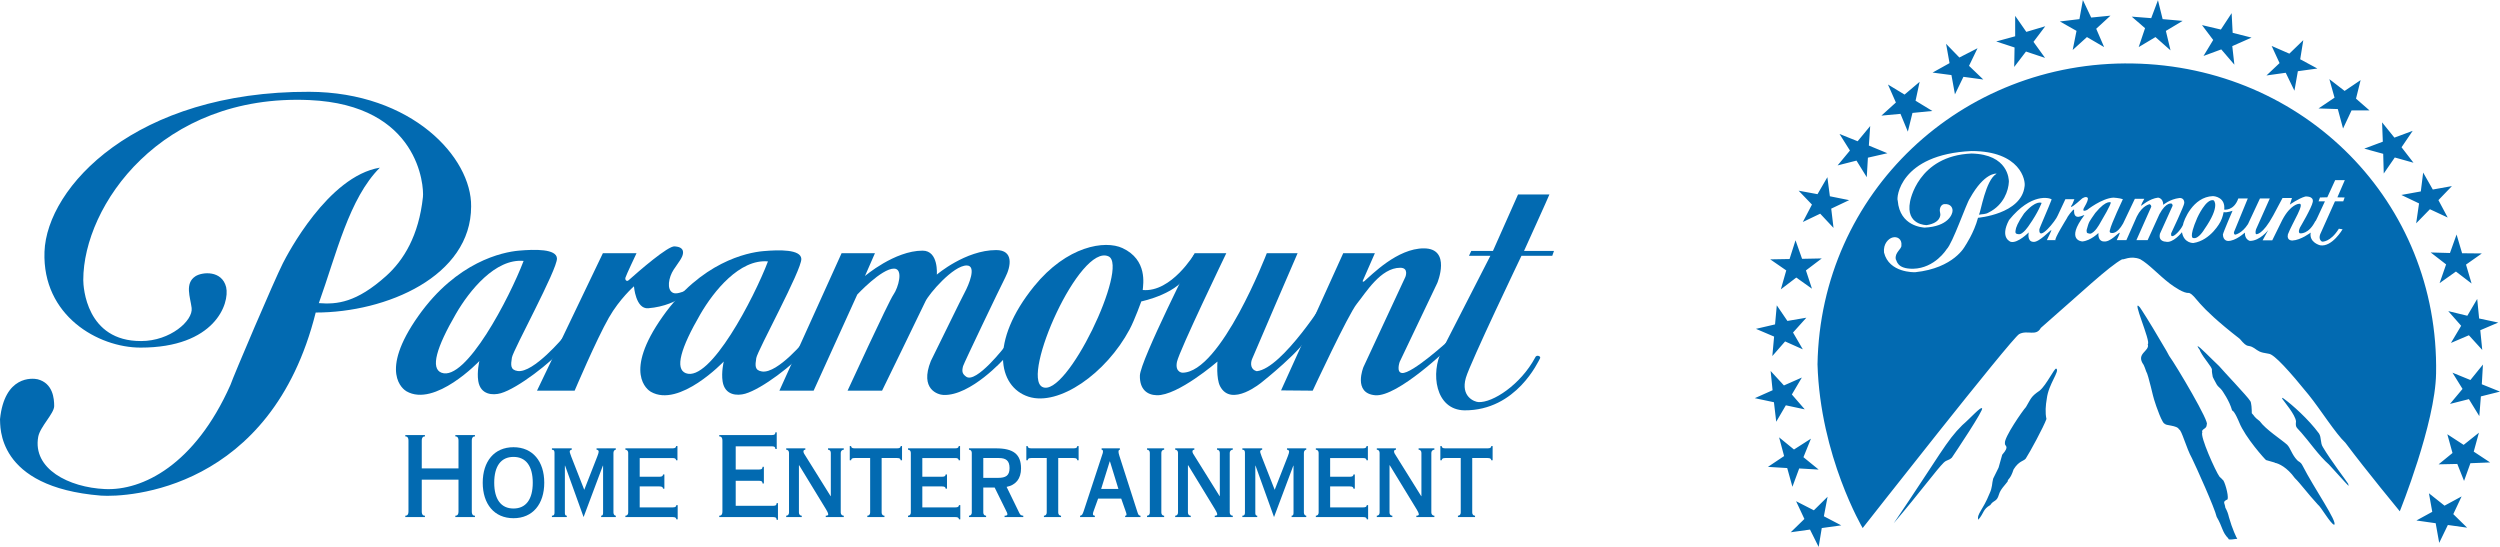 <?xml version="1.0" encoding="utf-8"?>
<!-- Generator: Adobe Illustrator 16.0.0, SVG Export Plug-In . SVG Version: 6.00 Build 0)  -->
<!DOCTYPE svg PUBLIC "-//W3C//DTD SVG 1.1//EN" "http://www.w3.org/Graphics/SVG/1.1/DTD/svg11.dtd">
<svg version="1.1" id="Layer_1" xmlns="http://www.w3.org/2000/svg" xmlns:xlink="http://www.w3.org/1999/xlink" x="0px" y="0px"
	 width="1000px" height="218.777px" viewBox="0 0 1000 218.777" enable-background="new 0 0 1000 218.777" xml:space="preserve">
<g>
	<path fill="#026AB1" d="M913.06,159.734c-0.08-0.079-0.705-1.174,0.605-0.158c3.172,2.311,9.666,8.021,13.932,13.814
		c1.055,1.623,0.447,3.794,1.584,5.496c3.031,5.166,9.818,14.048,10.111,14.652c0,0,0.158,0.92,0.158,0.841
		c-0.979-0.918-7.16-7.864-7.865-8.566c-3.988-3.464-8.176-9.548-11.031-12.717c-1.996-2.328-2.408-1.958-2.152-4.576
		C918.146,165.896,913.666,160.654,913.06,159.734 M777.496,185.048c1.32-1.249,1.84-0.702,3.248-1.993
		c1.076-1.547,13.195-19.699,12.041-19.699c-0.303-0.999-4.793,4.087-7.875,6.708c-6.416,6.339-8.734,11.66-27.408,39.226
		C768.242,196.631,774.796,187.671,777.496,185.048 M822.501,147.448c-0.695-0.371-3.863,6.494-6.633,8.803
		c-3.561,2.406-3.404,3.092-5.488,6.574c-1.242,1.29-8.793,12.188-8.412,14.418c-0.234,1.408,2.162,0.939-1.086,4.656l-1.457,5.165
		c0,0-1.547,3.17-2.162,4.382c-0.537,1.937-0.244,3.481-1.467,6.024c-2.623,6.574-5.186,8.199-4.48,10.428
		c2.396-2.777,1.781-4.166,4.783-5.868c1.467-2.23,2.543-1.076,3.482-4.245c0.607-2.094,2.387-3.699,3.473-5.186
		c0.078-1.213,0.998-0.586,2.377-4.83c2.172-3.503,4.031-3.25,4.871-4.345c1.701-2.622,7.111-12.579,8.275-15.828
		c-0.557-2.542-0.324-5.476,0.137-8.098C819.419,153.551,824.046,148.368,822.501,147.448 M884.791,147.919
		c-0.156,0.233,0.176,2.248,0.314,2.856c0,0.058,0.625,1.31,1.623,3.09c0.408,0.763,1.545,1.467,2.092,2.31
		c0.078,0.156,2.936,4.029,4.031,8.021c0.979,0.175,2.816,4.714,2.816,4.714c2.426,6.104,10.447,14.986,10.76,15.122
		c3.697,1.095,3.482,0.939,3.541,1.095c1.467,0.235,4.871,1.779,7.961,6.104c2.232,2.152,4.932,5.948,9.195,10.585
		c1.293,0.92,5.01,7.631,6.533,8.1c1.625-0.861-8.02-14.595-12.656-23.711c-0.842-1.623-1.467-1.389-2.094-2.094
		c-2.209-2.289-2.66-4.831-4.068-6.241c-2.328-2.092-8.49-6.005-10.955-9.408c-2.543-1.938-1.879-1.858-3.17-3.171
		c0-1.31-0.078-4.479-0.703-5.007c-1.018-1.702-10.586-11.739-12.346-13.831c-3.697-3.481-7.885-7.943-8.666-8.022
		c0.234,0.921,0.939,1.234,1.096,2.075C881.72,143.672,884.791,146.764,884.791,147.919 M861.636,159.813
		c0.783,2.621,3.416,10.192,4.412,9.702c-0.246,0.705,4.93,0.549,5.555,2.251c0.998,0,2.936,7.571,5.166,11.503
		c1.623,3.327,9.117,19.936,9.9,23.476c2.463,4.168,2.15,6.162,4.693,8.647c-0.313,0.92,3.406,0,3.561,0.138
		c-0.234-0.138-2.094-4.167-3.324-8.57c-0.393-1.604-0.627-2.309-1.469-3.912c-0.254-2.094-1.309-2.249,0.92-3.326
		c0.471-1.859-1.369-7.649-1.916-7.728c-1.252-1.311,0.547,0.469-1.332-1.311c-1.545-2.094-7.941-16.296-6.867-17.764
		c-0.605-1.369,1.939-1.292,1.705-3.07c1.779-0.156-12.199-23.712-14.969-27.486c-1.396-2.466-0.244-0.706-3.705-6.419
		c-3.943-6.788-7.57-12.422-8.031-13.028c-3.707-4.343,4.627,13.95,3.16,14.731c1.006,2.876-5.029,3.639-1.625,8.333
		c0.549,1.33,0.381,0.784,1.008,2.622C859.318,149.699,861.48,159.813,861.636,159.813 M988.164,185.285l7.885-0.313l-6.555-4.324
		l2.074-7.57l-6.104,4.87l-6.535-4.245l2.074,7.493l-5.557,4.537l7.473-0.155l2.701,6.788L988.164,185.285z M979.144,209.992
		l7.709,1.075l-5.537-5.418l3.326-7.082l-6.828,3.698l-6.24-4.951l1.33,7.415l-6.338,3.463l7.707,1.097l1.41,7.864L979.144,209.992z
		 M992.351,158.561l7.648-1.919l-7.277-2.934l0.451-7.883l-5.01,6.182l-7.18-2.935l4.029,6.495l-5.029,6.005l7.572-1.917
		l4.166,6.789L992.351,158.561z M987.556,134.105l5.342,5.87l-0.783-7.884l7.18-3.071l-7.648-1.625l-0.764-7.824l-3.951,6.729
		l-7.631-1.859l5.164,5.87l-4.088,6.866L987.556,134.105z M982.373,108.614l6.26,4.794l-2.23-7.571l6.34-4.46l-7.904-0.078
		l-2.211-7.493l-2.643,7.396l-7.707-0.215l6.164,4.773l-2.602,7.492L982.373,108.614z M971.964,83.691l7.121,3.325l-3.717-6.963
		l5.4-5.616l-7.65,1.37l-3.854-6.788l-0.938,7.551l-7.787,1.409l7.082,3.384l-1.154,7.963L971.964,83.691z M957.917,62.994
		l7.475,2.093l-4.775-6.183l4.463-6.572l-7.318,2.719l-4.93-6.104l0.293,7.728l-7.414,2.778l7.57,2.073l0.217,7.885L957.917,62.994z
		 M940.625,44.154h7.162l-5.383-4.695l1.84-7.415l-6.398,4.323l-6.104-4.714l2.074,7.414l-6.398,4.304l7.709,0.255l2.094,7.785
		L940.625,44.154z M919.144,28.483l7.807-1.075l-6.869-3.698l1.234-7.649l-5.576,5.4l-7.084-3.091l3.17,6.866l-5.242,4.95
		l7.709-1.077l3.482,7.181L919.144,28.483z M892.91,18.448l7.707-3.405l-7.551-1.916l-0.41-7.864l-4.305,6.553l-7.553-1.78
		l4.482,5.948l-3.873,6.396l7.1-2.621l5.244,6.104L892.91,18.448z M866.351,12.364l6.703-4.011l-8.002-0.705l-1.869-7.57
		l-2.701,7.18l-7.797-0.606l5.334,4.616l-2.545,7.571l6.711-4.01l6.025,5.32L866.351,12.364z M838.484,11.503l5.711-5.243
		l-7.717,0.763L833.152,0l-1.379,7.648l-7.814,0.939l6.65,3.756l-1.535,7.649l5.703-5.164l6.875,4.01L838.484,11.503z
		 M813.394,16.746l4.705-6.24l-7.572,2.249l-4.459-6.416v8.176l-7.582,2.074l7.338,2.407l-0.137,7.785l4.705-6.162l7.629,2.543
		L813.394,16.746z M787.609,26.332l3.404-7.043l-7.268,3.717l-5.313-5.478l1.381,7.728l-6.789,3.776l7.553,0.997l1.398,7.708
		l3.393-7.004l7.953,1.076L787.609,26.332z M766.226,40.3l1.625-7.57l-6.035,5.105l-6.633-4.03l3.17,7.199l-5.791,5.243l7.629-0.704
		l2.943,7.121l1.85-7.492l7.953-0.783L766.226,40.3z M747.542,58.22l0.539-7.805l-5.027,6.084l-7.25-2.915l4.168,6.632l-4.93,5.947
		l7.551-1.917l4.109,6.632l0.459-7.807l7.797-1.78L747.542,58.22z M731.953,78.508l-1.008-7.63l-3.941,6.788l-7.553-1.389
		l5.332,5.556l-3.648,6.965l6.943-3.326l5.332,5.692l-0.92-7.707l7.17-3.403L731.953,78.508z M720.83,103.53l-2.621-7.416
		l-2.387,7.493l-7.727,0.138l6.406,4.42l-2.162,7.571l6.174-4.715l6.27,4.461l-2.406-7.317l6.328-4.793L720.83,103.53z
		 M714.96,128.374l-4.244-6.24l-0.695,7.63l-7.639,1.779l7.258,3.091l-0.705,7.788l5.107-5.852l7.092,3.171l-3.922-6.73l5.33-5.927
		L714.96,128.374z M713.572,154.178l-5.32-5.791l0.781,7.709l-7.111,3.169l7.65,1.625l0.92,7.805l3.844-6.573l7.572,1.624
		l-5.166-5.947l4.01-6.789L713.572,154.178z M717.593,179.807l-5.957-4.871l2.004,7.492l-6.465,4.324l7.709,0.469l2.08,7.493
		l2.713-7.335l7.785,0.449l-6.084-4.95l3.002-7.415L717.593,179.807z M725.546,204.124l-7.113-3.64l3.326,7.103l-5.469,5.32
		l7.709-1.076l3.463,6.946l1.242-7.553l7.795-1.076l-6.953-3.638l1.486-7.808L725.546,204.124z M816.652,81.148
		c0,0-1.301,3.698-5.008,8.94c0,0-2.486,3.951-4.246,3.58c-1.477-0.078-1.242-0.861-1.164-1.546c0.09-0.998,0.842-3.091,3.385-6.729
		C814.49,79.76,816.574,81.227,816.652,81.148z M844.304,81.011c0.293,0.138-1.41-1.624-6.191,4.167
		c-2.465,3.62-2.465,3.15-3.475,6.867c0.09,0.998-0.156,1.213,1.391,1.448c1.859-0.234,3.863-3.991,3.863-3.991
		C844.763,81.306,844.304,81.012,844.304,81.011z M885.455,80.131c-3.031-0.919-6.572,7.043-6.572,7.043
		c-3.639,8.413-1.547,8.04-1.547,8.04c2.094,0.528,4.402-3.501,4.402-3.501C888.369,82.225,885.455,80.131,885.455,80.131z
		 M974.431,149.385c-0.314,19.994-14.516,55.131-14.516,55.131s-13.344-16.159-21.756-27.409
		c-3.953-3.697-10.057-13.439-14.674-19.151c-7.57-9.333-13.811-16.297-15.982-16.453c-3.934-0.607-3.934-0.998-5.889-2.289
		c-2.699-1.723-2.23,0.509-5.693-3.659c-18.369-14.281-17.078-16.962-20.248-18.37c-2.152,0.235-5.781-2.308-7.773-3.775
		c-4.629-3.561-8.18-7.648-11.809-9.723c-3.941-1.624-6.945,0.47-7.189,0c-5.332,2.837-16.521,13.498-32.574,27.487
		c-1.926,3.54-5.33,0.684-8.656,2.463c-3.082,1.703-62.604,77.589-62.604,77.589s-16.979-28.74-18.064-65.479
		c1.164-68.705,57.594-121.565,126.064-120.353C921.529,26.567,975.683,80.659,974.431,149.385z M791.208,87.115
		c0,0,17.295-1.468,18.613-12.501c0.539-2.465-1.701-14.203-21.234-14.203c-28.809,1.369-30.109,18.897-29.492,19.856
		c0.842,10.329,10.115,10.701,10.721,10.779c9.498-0.45,11.201-5.399,11.201-6.71c0.078-0.998-0.549-2.856-3.17-2.699
		c-0.92,0-1.838,0.841-1.928,2.386c0,0,0,0.626,0.225,1.702c0,0,0.324,3.404-5.467,4.324c0,0-8.49,0.078-6.652-9.41
		c0,0,3.023-18.311,24.563-19.231c14.742,0.313,14.967,10.408,14.967,11.269c-0.148,3.483-2.006,9.273-8.021,12.286
		c-1.398,0.841-2.475,0.606-3.941,0.92c0.781-1.39,2.621-13.655,6.865-16.276c0.09,0,0.09,0,0.09-0.157
		c0,0-4.793-0.547-10.584,9.859c-1.459,2.094-6.869,17.999-9.332,20.405c0,0-4.648,7.552-13.361,7.786
		c-6.633,0.078-6.496-3.325-6.957-3.776c-0.537-2.719,2.406-4.089,2.25-5.556c0.293-2.622-1.789-3.697-3.551-3.169
		c-1.545,0.391-3.785,2.464-3.404,6.006c2.006,8.197,12.121,7.884,12.443,7.884c15.582-1.623,19.994-10.506,19.994-10.506
		S789.583,93.219,791.208,87.115z M934.951,78.938l2.975-6.888h-3.855c0,0-1.465,3.288-3.148,6.867l-2.936,0.078l-0.566,1.546h2.543
		c-2.328,4.949-4.322,9.469-3.697,7.63c-2.779,5.79-6.318,5.164-6.318,5.164c-0.92-0.45,0.078-2.386,0.078-2.386
		s4.715-7.943,5.086-10.193c0.41-2.465-2.994-2.151-2.994-2.151c-2.775,0.782-6.182,3.247-6.182,3.247l0.844-2.641h-3.775
		l-3.719,6.964c-4.305,7.943-6.789,7.493-6.789,7.493c-0.607-0.254-0.078-1.956-0.078-1.956l5.496-12.325h-3.932l-4.791,10.251
		c-2.486,3.854-5.188,4.246-5.188,4.246c-0.84-0.47-0.213-1.546-0.213-1.546l5.32-12.951h-3.795
		c-1.781,5.087-5.637,4.461-5.637,4.461c0.549-4.793-3.695-5.4-4.557-5.4c-7.961,0.313-11.66,9.645-11.953,11.581
		c-1.018,2.231-3.629,4.716-4.334,4.403c-0.537,0.156-0.381-1.097-0.381-1.097s5.342-11.248,5.262-12.187
		c0-2.23-2.014-1.937-2.014-1.937c-3.787,0.469-6.406,2.719-6.406,2.719c0-2.719-2.084-2.876-2.084-2.876
		c-3.406,0.411-6.572,3.169-6.572,3.169c-0.764,0.47,1.086-2.699,1.086-2.699h-3.787l-4.715,9.899
		c-2.377,4.245-4.461,3.775-4.461,3.775c-1.33,0.06-0.781-1.232-0.781-1.232c0.459-2.328,5.164-12.286,5.164-12.286
		c-1.223-0.469-3.766-0.626-3.766-0.626c-4.648,0.235-10.574,4.949-10.574,4.949c-2.563,1.174-1.008-1.232-1.008-1.232
		c2.172-3.717,1.086-3.776,1.086-3.776c-0.627-0.548-2.025,0.392-2.025,0.392c-6.553,5.869-3.922,2.289-3.922,2.289l0.764-1.839
		v-0.156h-3.551l-3.082,6.573c-0.705,1.918-7.66,10.662-7.336,5.536c-0.078-0.293,3.863-9.097,4.93-12.031
		c-0.764-0.625-8.1-2.777-17.049,8.257c-3.863,7.276,0.703,8.725,0.703,8.725c2.76,0.705,7.172-3.775,7.172-3.775
		s-0.785,3.619,1.779,3.775c2.309,0.392,6.936-4.852,7.258-4.695c0.293-0.156-1.791,4.011-1.791,4.011h3.492
		c-0.781-0.177,4.383-8.51,4.383-8.51c0.244-0.764,2.621-3.991,3.023-3.697c-0.314,5.027,3.854,1.857,4.088,2.249
		c-7.727,10.192-0.783,10.486-0.783,10.486c3.326-0.293,6.418-3.385,6.418-3.385c-0.244,3.541,2.162,3.385,2.162,3.385
		c2.621,0.391,5.945-3.698,6.328-3.462c0.305-0.079-1.164,2.934-1.164,2.934h3.865l4.166-9.43c2.25-4.538,5.176-4.949,5.176-4.949
		c0.918,0.626,0.537,1.174,0.537,1.174l-5.869,13.205h4.49l4.703-10.35c2.77-5.164,4.949-4.245,4.949-4.245
		c0.598,0.627,0.227,1.076,0.227,1.076l-4.951,10.956c-0.762,3.169,2.242,3.169,2.242,3.169c2.924,0.841,6.563-3.776,6.563-3.776
		c0.783,4.48,4.559,4.324,4.559,4.324c7.025-1.076,10.818-8.49,10.818-8.49c0.92-1.702,1.291-3.874,1.291-3.874
		c1.33,0.333,3.563-0.548,3.563-0.548s-3.641,8.433-3.855,9.508c0.078,2.563,1.938,2.563,1.938,2.563
		c2.992,0.216,6.846-3.325,6.846-3.325c-0.078,2.836,2.016,3.325,2.016,3.325c4.029,0,7.336-4.323,7.336-4.323l-2.25,4.09h3.855
		l4.029-8.178c3.326-6.279,6.574-6.417,6.574-6.417c2.855-0.626-2.545,7.492-4.344,12.207c-0.588,2.621,1.799,2.465,1.799,2.465
		c3.404-0.156,7.316-3.169,7.316-3.169c-0.703,4.011,3.797,5.086,3.797,5.086c4.773,0.783,8.961-6.417,8.961-6.417l-1.488-0.215
		c-3.482,5.557-6.729,5.165-6.729,5.165c-1.84-1.076-0.51-3.463-0.51-3.463l5.674-12.657h3.324v-0.001l0.547-1.546L934.951,78.938z"
		/>
	<g>
		<g>
			<path fill="#026AB1" d="M619.765,77.787h-12.551l-10.039,22.586h-8.668l-0.916,1.941h8.559c0,0-13.252,25.902-19.396,37.87
				c-4.561,8.897-2.732,23.729,9.018,23.953c20.871,0.118,29.654-19.848,30.225-20.761c0.576-0.91-1.48-1.71-1.938-0.34
				c-5.816,10.837-16.996,18.137-22.703,17.795c-1.592-0.095-7.184-2.168-5.016-9.695c1.721-5.983,22.244-48.822,22.244-48.822
				h12.32l0.686-1.941h-11.979C609.611,100.374,619.765,78.015,619.765,77.787"/>
			<path fill="#026AB1" d="M241.151,101.286l-26.352,54.982h15.06c0,0,8.647-20.377,13.688-29.2
				c4.301-7.529,10.036-12.55,10.036-12.55s0.676,9.198,5.707,8.785c13.01-1.071,18.938-9.128,18.938-9.128s-6.553,4.11-9.014,2.965
				c-2.715-1.262-1.71-6.273,0.225-9.239c1.942-2.966,3.603-4.784,3.767-6.615c0.229-2.51-2.395-2.618-3.309-2.738
				c-2.622-0.341-14.414,9.964-18.479,13.575c-0.701,0.626-1.482-0.113-1.253-1.026c0.228-0.913,4.448-9.811,4.448-9.811H241.151z"
				/>
			<path fill="#026AB1" d="M123.656,36.719c41.182,0.137,65.057,26.356,64.793,45.859c0,27.947-33.88,42.437-62.171,42.437
				c-17.795,71.18-75.288,73.972-85.899,73.233C-1.826,194.828,0.229,170.187,0,167.675c1.826-17.567,13.004-16.426,15.057-15.969
				c6.16,1.597,6.617,7.757,6.617,10.725c0,2.965-5.665,8.272-6.391,12.317c-2.279,12.777,12.181,20.211,26.698,20.878
				c14.941,0.685,35.931-9.581,50.19-41.637c1.141-3.423,17.567-41.979,20.991-48.711c1.713-3.366,18.025-34.791,38.786-38.213
				c-12.323,12.319-17.34,34.447-24.412,54.184c7.3,0.571,15.015-0.193,26.909-10.848c6.997-6.27,13.077-16.117,14.728-31.589
				c0.456-4.219-1.462-36.844-45.403-38.784c-59.432-2.625-90.453,42.305-90.461,71.98c0,2.737,1.141,24.525,23.158,24.411
				c11.634,0,20.813-8.162,20.19-13.23c-0.522-4.236-2.852-9.813,1.483-12.664c2.708-1.782,10.608-2.509,12.318,4.337
				c1.485,6.614-4.563,24.18-34.221,24.18c-16.998,0-39.357-12.773-38.444-38.328C18.723,74.774,54.335,36.494,123.656,36.719"/>
			<path fill="#026AB1" d="M204.759,143.037c-0.452,2.967-0.708,4.9,2.283,5.362c6.333,0.971,18.597-13.805,18.597-13.805
				s2.002,1.967,0,4.336c-5.023,5.93-18.549,16.428-25.326,18.366c-3.09,0.878-8.115,0.74-9.012-4.907
				c-0.587-3.699,0.455-7.982,0.455-7.982s-17.795,18.704-29.202,12.091c-1.14-0.687-11.208-7.481,4.791-30.116
				c15.401-21.79,33.767-25.551,40.155-26.123c6.51-0.58,15.085-0.739,15.285,3.081
				C223.014,107.673,205.219,140.071,204.759,143.037 M182.404,125.472c-7.894,13.601-10.267,21.908-5.82,23.609
				c9.7,3.724,27.29-30.086,32.854-44.716C198.143,103.34,187.765,116.228,182.404,125.472"/>
			<path fill="#026AB1" d="M302.506,143.233c-0.457,2.969-0.71,4.905,2.281,5.36c6.329,0.974,17.795-13.115,17.795-13.115
				s2.006,1.966,0,4.332c-5.019,5.936-17.751,15.749-24.524,17.682c-3.095,0.884-8.119,0.745-9.013-4.903
				c-0.588-3.699,0.457-7.985,0.457-7.985s-17.795,18.708-29.202,12.093c-1.143-0.682-11.211-7.482,4.79-30.114
				c15.398-21.789,33.764-25.554,40.153-26.123c6.508-0.584,15.083-0.739,15.287,3.077
				C320.758,107.873,302.963,140.269,302.506,143.233 M280.147,125.669c-7.896,13.604-10.267,21.905-5.817,23.609
				c9.699,3.719,27.288-30.085,32.854-44.715C295.889,103.537,285.507,116.427,280.147,125.669"/>
			<path fill="#026AB1" d="M336.632,101.286l-24.871,54.982h13.691l17.452-38.443c0,0,9.695-10.429,14.716-10.38
				c3.882,0.038,1.708,7.644-0.227,10.38c-1.939,2.738-18.366,38.443-18.366,38.443h13.802c0,0,15.969-32.736,17.34-35.703
				c1.366-2.966,11.135-14.429,16.54-14.373c4.073,0.041,0.797,7.756-0.798,10.723c-1.597,2.965-9.813,19.961-13.574,27.492
				c-4.565,11.406,2.921,13.484,5.017,13.575c10.951,0.453,24.298-14.489,24.298-14.489l0.344-4.904
				c0,0-11.523,14.943-15.517,12.093c-1.535-1.1-1.825-2.054-1.253-4.223c0.294-1.122,14.783-31.383,16.882-35.478
				c2.281-4.447,3.445-10.963-3.649-10.95c-12.306,0.022-23.729,9.811-23.729,9.811s0.8-9.581-5.702-9.581
				c-11.18,0-23.044,10.151-23.044,10.151l3.994-9.126H336.632z"/>
			<path fill="#026AB1" d="M457.091,116.003c11.52,1.052,20.764-14.603,20.764-14.603s-1.8,5.779-2.281,7.072
				c-3.31,8.898-19.05,12.093-19.05,12.093s-2.634,7.345-4.677,11.179c-9.355,17.566-28.291,30.915-40.496,26.92
				c-12.206-3.992-15.649-22.038,2.281-44.145c13.151-16.218,28.409-18.527,35.363-15.285
				C459.126,103.958,457.266,113.754,457.091,116.003 M416.939,154.784c9.617,4.834,34.819-48.43,26.464-52.241
				C431.883,97.282,408.368,150.479,416.939,154.784"/>
			<path fill="#026AB1" d="M490.518,101.286c0,0-18.821,39.015-19.735,43.461c-0.913,4.45,2.51,4.335,2.167,4.335
				c15.401,0,33.766-47.796,33.766-47.796h12.322c0,0-17.719,41.011-18.253,42.433c-0.685,1.827-0.477,4.188,1.919,4.759
				c10.268-1.028,28.195-29.739,28.195-29.739s-6.395,13.391-7.07,14.944c-2.74,6.273-19.053,19.163-19.053,19.163
				s-12.271,10.365-16.767,1.597c-1.57-3.056-1.027-9.812-1.027-9.812s-15.86,13.712-24.298,13.463
				c-3.879-0.113-6.844-2.394-6.729-7.871c0.125-5.96,21.901-48.938,21.901-48.938L490.518,101.286L490.518,101.286z"/>
			<path fill="#026AB1" d="M549.949,101.286l-4.904,11.178c0,0,0.146,0.454,0.617,0.058c3.008-2.535,13.232-13.202,23.906-13.175
				c11.086,0.031,5.365,13.806,5.365,13.806l-15.059,31.595c0,0-1.48,4.18,0.912,4.451c3.994,0.453,18.707-13.006,18.707-13.006
				l0.115,2.736c0,0-20.535,19.963-29.547,19.167c-9.01-0.799-4.674-11.292-4.674-11.292l16.77-36.05c0,0,1.48-3.651-2.059-3.651
				c-7.867,0-13.799,10.037-17.336,14.373c-3.479,4.267-17.682,34.793-17.682,34.793l-12.66-0.114l24.865-54.868H549.949z"/>
		</g>
		<g>
			<path fill="#026AB1" d="M168.706,191.866v12.712c0,1.353,0.586,1.713,1.262,1.713v0.541h-7.843v-0.541
				c0.676,0,1.262-0.36,1.262-1.713v-28.308c0-1.352-0.586-1.713-1.262-1.713v-0.54h7.843v0.54c-0.676,0-1.262,0.361-1.262,1.713
				v11.089H183.4v-11.089c0-1.352-0.586-1.713-1.262-1.713v-0.54h7.843v0.54c-0.677,0-1.263,0.361-1.263,1.713v28.308
				c0,1.353,0.586,1.713,1.263,1.713v0.541h-7.843v-0.541c0.676,0,1.262-0.36,1.262-1.713v-12.712H168.706z"/>
			<path fill="#026AB1" d="M205.397,207.282c-7.708,0-12.306-5.68-12.306-14.198c0-8.52,4.598-14.198,12.306-14.198
				c7.708,0,12.305,5.679,12.305,14.198C217.702,201.603,213.104,207.282,205.397,207.282z M205.397,182.762
				c-5.004,0-7.708,3.696-7.708,10.322s2.704,10.321,7.708,10.321c5.003,0,7.708-3.695,7.708-10.321S210.4,182.762,205.397,182.762z
				"/>
			<path fill="#026AB1" d="M220.767,206.832v-0.541c0.856,0,1.037-0.541,1.037-1.263V181.14c0-0.722-0.18-1.263-1.037-1.263v-0.54
				h7.933v0.54c-0.451,0.045-0.811,0.315-0.811,0.767c0,0.45,0.405,1.307,0.586,1.938l5.229,13.341l5.229-13.387
				c0.361-0.856,0.541-1.622,0.541-1.848c0-0.496-0.315-0.767-0.856-0.812v-0.54h7.708v0.54c-0.496,0-0.947,0.541-0.947,1.263
				v23.889c0,0.722,0.451,1.263,0.947,1.263v0.541h-5.86v-0.541c0.676,0,0.766-0.541,0.766-1.263v-18.751h-0.09l-7.708,20.555
				l-7.392-20.555h-0.09v18.751c0,0.722,0.09,1.263,0.766,1.263v0.541H220.767z"/>
			<path fill="#026AB1" d="M265.752,195.473h-0.541c-0.045-0.585-0.36-0.901-1.442-0.901h-7.888v8.384h13.207
				c1.082,0,1.397-0.315,1.442-0.901h0.541v5.68h-0.541c-0.045-0.586-0.36-0.901-1.442-0.901h-18.931v-0.541
				c0.676,0,1.127-0.541,1.127-1.263V181.14c0-0.722-0.451-1.263-1.127-1.263v-0.54h18.841c1.082,0,1.397-0.316,1.442-0.902h0.541
				v5.68h-0.541c-0.045-0.586-0.361-0.901-1.442-0.901h-13.117v7.481h7.888c1.082,0,1.397-0.314,1.442-0.901h0.541V195.473z"/>
			<path fill="#026AB1" d="M288.966,176.271c0-1.352-0.586-1.713-1.262-1.713v-0.54h21.095c1.126,0,1.352-0.45,1.352-1.082h0.541
				v6.671h-0.541c0-0.631-0.226-1.082-1.352-1.082H294.33h-0.045v9.285h0.045h9.331c1.126,0,1.352-0.45,1.352-1.081h0.541v6.671
				h-0.541c0-0.631-0.226-1.082-1.352-1.082h-9.331h-0.045v10.008h15.01c1.126,0,1.352-0.451,1.352-1.083h0.541v6.671h-0.541
				c0-0.631-0.226-1.081-1.352-1.081h-21.591v-0.541c0.676,0,1.262-0.36,1.262-1.713V176.271z"/>
			<path fill="#026AB1" d="M336.294,205.028c0,0.722,0.541,1.263,1.217,1.263v0.541H330.3v-0.541c0.811,0,0.992-0.271,0.992-0.586
				c0-0.541-0.676-1.623-0.992-2.164l-10.638-17.444h-0.09v18.932c0,0.722,0.451,1.263,1.127,1.263v0.541h-6.22v-0.541
				c0.676,0,1.126-0.541,1.126-1.263V181.14c0-0.722-0.451-1.263-1.126-1.263v-0.54h7.663v0.54
				c-0.451,0.045-0.766,0.226-0.766,0.676c0,0.632,0.405,1.127,0.856,1.848l10.006,16.048h0.09V181.14
				c0-0.722-0.451-1.263-1.127-1.263v-0.54h6.311v0.54c-0.676,0-1.217,0.541-1.217,1.263V205.028z"/>
			<path fill="#026AB1" d="M346.932,206.832v-0.541c0.676,0,1.127-0.541,1.127-1.263v-21.815h-6.175
				c-1.082,0-1.397,0.315-1.442,0.901H339.9v-5.68h0.541c0.045,0.586,0.361,0.902,1.442,0.902h16.948
				c1.082,0,1.397-0.316,1.442-0.902h0.541v5.68h-0.541c-0.045-0.586-0.361-0.901-1.442-0.901h-6.175v21.815
				c0,0.722,0.451,1.263,1.127,1.263v0.541H346.932z"/>
			<path fill="#026AB1" d="M378.8,195.473h-0.541c-0.045-0.585-0.361-0.901-1.442-0.901h-7.888v8.384h13.207
				c1.082,0,1.397-0.315,1.442-0.901h0.541v5.68h-0.541c-0.045-0.586-0.361-0.901-1.442-0.901h-18.931v-0.541
				c0.676,0,1.126-0.541,1.126-1.263V181.14c0-0.722-0.451-1.263-1.126-1.263v-0.54h18.841c1.082,0,1.397-0.316,1.442-0.902h0.541
				v5.68h-0.541c-0.045-0.586-0.361-0.901-1.442-0.901h-13.117v7.481h7.888c1.082,0,1.397-0.314,1.442-0.901h0.541V195.473z"/>
			<path fill="#026AB1" d="M401.834,206.832v-0.541c0.766,0,1.127-0.181,1.127-0.586c0-0.271-0.136-0.677-0.271-0.901l-4.823-9.781
				h-4.552v10.006c0,0.722,0.451,1.263,1.126,1.263v0.541h-6.851v-0.541c0.676,0,1.126-0.541,1.126-1.263V181.14
				c0-0.722-0.45-1.263-1.126-1.263v-0.54h10.818c6.851,0,10.007,2.298,10.007,8.022c0,4.102-2.074,6.671-5.77,7.393l5.094,10.457
				c0.36,0.812,0.766,0.992,1.578,1.082v0.541H401.834z M393.315,191.146h5.859c3.155,0,4.643-0.901,4.643-3.921
				c0-3.021-1.487-4.012-4.282-4.012h-6.22V191.146z"/>
			<path fill="#026AB1" d="M417.565,206.832v-0.541c0.676,0,1.127-0.541,1.127-1.263v-21.815h-6.175
				c-1.082,0-1.397,0.315-1.442,0.901h-0.541v-5.68h0.541c0.045,0.586,0.361,0.902,1.442,0.902h16.948
				c1.082,0,1.397-0.316,1.442-0.902h0.541v5.68h-0.541c-0.045-0.586-0.36-0.901-1.442-0.901h-6.175v21.815
				c0,0.722,0.451,1.263,1.127,1.263v0.541H417.565z"/>
			<path fill="#026AB1" d="M432.035,206.832v-0.541c0.946-0.135,1.126-0.992,1.532-2.119l7.527-22.897
				c0.09-0.226,0.09-0.586,0.09-0.812c0-0.315-0.18-0.541-0.541-0.586v-0.54h7.302v0.54c-0.361,0.09-0.541,0.315-0.541,0.721
				c0,0.361,0.045,0.813,0.316,1.623l7.257,22.628c0.36,1.082,0.496,1.353,1.217,1.442v0.541h-6.13v-0.541
				c0.406,0,0.542-0.135,0.542-0.496c0-0.271-0.136-0.767-0.271-1.081l-1.848-5.274h-9.24l-1.848,5.139
				c-0.135,0.405-0.225,0.676-0.225,0.991c0,0.496,0.18,0.632,0.766,0.722v0.541H432.035z M440.464,195.563h6.896l-3.38-10.998
				h-0.09L440.464,195.563z"/>
			<path fill="#026AB1" d="M458.81,206.832v-0.541c0.676,0,1.127-0.541,1.127-1.263V181.14c0-0.722-0.451-1.263-1.127-1.263v-0.54
				h6.852v0.54c-0.676,0-1.127,0.541-1.127,1.263v23.889c0,0.722,0.451,1.263,1.127,1.263v0.541H458.81z"/>
			<path fill="#026AB1" d="M491.895,205.028c0,0.722,0.541,1.263,1.217,1.263v0.541h-7.212v-0.541c0.812,0,0.992-0.271,0.992-0.586
				c0-0.541-0.676-1.623-0.992-2.164l-10.638-17.444h-0.09v18.932c0,0.722,0.45,1.263,1.127,1.263v0.541h-6.221v-0.541
				c0.676,0,1.127-0.541,1.127-1.263V181.14c0-0.722-0.451-1.263-1.127-1.263v-0.54h7.663v0.54
				c-0.451,0.045-0.766,0.226-0.766,0.676c0,0.632,0.405,1.127,0.856,1.848l10.007,16.048h0.09V181.14
				c0-0.722-0.451-1.263-1.126-1.263v-0.54h6.31v0.54c-0.676,0-1.217,0.541-1.217,1.263V205.028z"/>
			<path fill="#026AB1" d="M496.943,206.832v-0.541c0.856,0,1.037-0.541,1.037-1.263V181.14c0-0.722-0.18-1.263-1.037-1.263v-0.54
				h7.933v0.54c-0.451,0.045-0.811,0.315-0.811,0.767c0,0.45,0.404,1.307,0.586,1.938l5.229,13.341l5.229-13.387
				c0.361-0.856,0.541-1.622,0.541-1.848c0-0.496-0.316-0.767-0.857-0.812v-0.54h7.709v0.54c-0.496,0-0.947,0.541-0.947,1.263
				v23.889c0,0.722,0.451,1.263,0.947,1.263v0.541h-5.859v-0.541c0.676,0,0.766-0.541,0.766-1.263v-18.751h-0.09l-7.709,20.555
				l-7.392-20.555h-0.09v18.751c0,0.722,0.09,1.263,0.767,1.263v0.541H496.943z"/>
			<path fill="#026AB1" d="M541.927,195.473h-0.541c-0.045-0.585-0.359-0.901-1.441-0.901h-7.889v8.384h13.207
				c1.082,0,1.396-0.315,1.443-0.901h0.539v5.68h-0.539c-0.047-0.586-0.361-0.901-1.443-0.901h-18.932v-0.541
				c0.676,0,1.127-0.541,1.127-1.263V181.14c0-0.722-0.451-1.263-1.127-1.263v-0.54h18.842c1.082,0,1.396-0.316,1.441-0.902h0.541
				v5.68h-0.541c-0.045-0.586-0.359-0.901-1.441-0.901h-13.117v7.481h7.889c1.082,0,1.396-0.314,1.441-0.901h0.541V195.473z"/>
			<path fill="#026AB1" d="M572.535,205.028c0,0.722,0.541,1.263,1.217,1.263v0.541h-7.213v-0.541c0.813,0,0.992-0.271,0.992-0.586
				c0-0.541-0.676-1.623-0.992-2.164l-10.637-17.444h-0.09v18.932c0,0.722,0.449,1.263,1.127,1.263v0.541h-6.221v-0.541
				c0.676,0,1.127-0.541,1.127-1.263V181.14c0-0.722-0.451-1.263-1.127-1.263v-0.54h7.662v0.54
				c-0.451,0.045-0.766,0.226-0.766,0.676c0,0.632,0.404,1.127,0.855,1.848l10.008,16.048h0.09V181.14
				c0-0.722-0.451-1.263-1.127-1.263v-0.54h6.311v0.54c-0.676,0-1.217,0.541-1.217,1.263V205.028z"/>
			<path fill="#026AB1" d="M583.171,206.832v-0.541c0.676,0,1.127-0.541,1.127-1.263v-21.815h-6.176
				c-1.08,0-1.396,0.315-1.441,0.901h-0.541v-5.68h0.541c0.045,0.586,0.361,0.902,1.441,0.902h16.949
				c1.082,0,1.396-0.316,1.441-0.902h0.541v5.68h-0.541c-0.045-0.586-0.359-0.901-1.441-0.901h-6.176v21.815
				c0,0.722,0.451,1.263,1.127,1.263v0.541H583.171z"/>
		</g>
	</g>
</g>
</svg>
